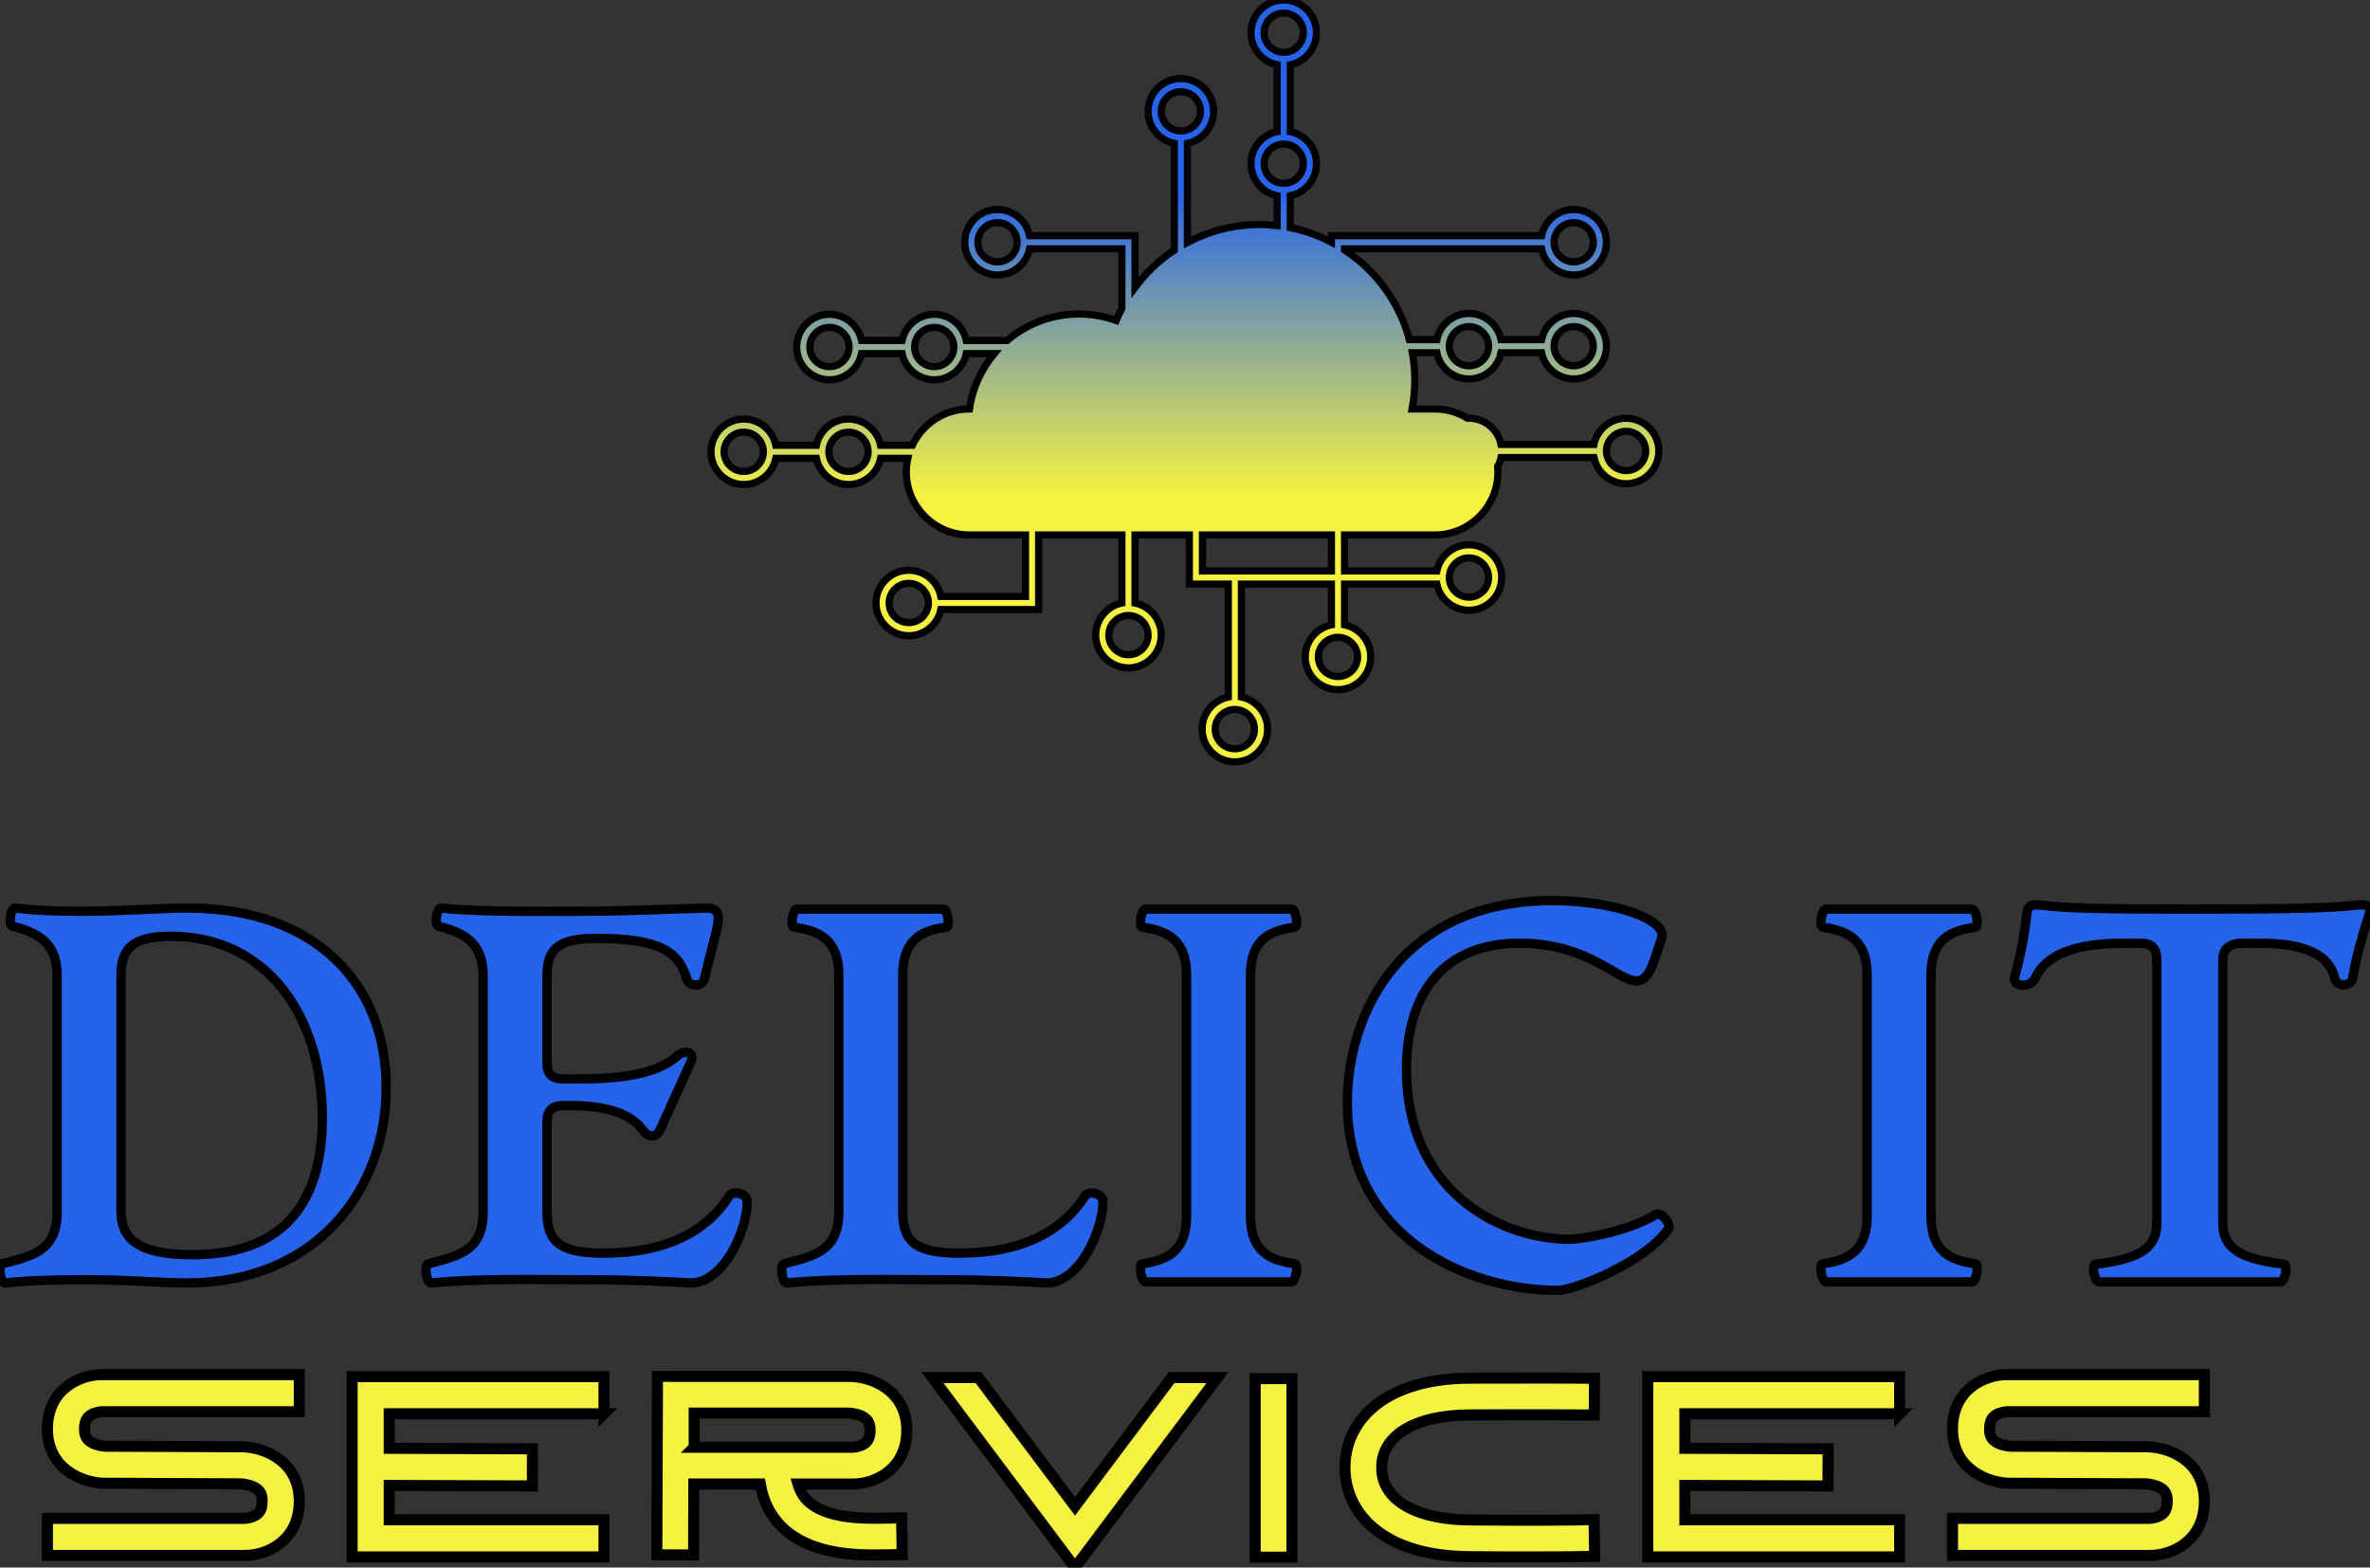 <svg
    xmlns="http://www.w3.org/2000/svg"
    width="470.585"
    height="311.25"
    viewBox="0 0 350 231.494"
>
  <rect x="0" y="0" width="350" height="231.494" fill="#333333" stroke="none"/>
  <defs id="SvgjsDefs7195">
    <linearGradient
      id="SvgjsLinearGradient7202"
      x1="0%"
      y1="0%"
      x2="0%"
      y2="100%"
    >
      <stop id="SvgjsStop7203" stop-color="#2563eb" offset="0"></stop>
      <stop id="SvgjsStop7203" stop-color="#2563eb" offset="0.25"></stop>
      <stop id="SvgjsStop7204" stop-color="#f5f242" offset="0.65"></stop>
      <stop id="SvgjsStop7204" stop-color="#f5f242" offset="1"></stop>
    </linearGradient>
  </defs>
  <g
    id="SvgjsG7196"
    transform="matrix(1.509,0,0,1.509,100.975,-20.713)"
    fill="url(#SvgjsLinearGradient7202)"
  >
    <path
      stroke="black"
      stroke-width="0.7"
      d="M92.222,54.657c-1.547,0-2.842,1.102-3.14,2.563h-9.099c-0.298-1.461-1.593-2.563-3.14-2.563  c-0.04,0-0.077,0.011-0.116,0.012c-0.938-0.578-2.037-0.918-3.214-0.918h-2.237c0.177-0.927,0.271-1.882,0.271-2.859  c0-0.903-0.094-1.783-0.245-2.643h2.402c0.298,1.46,1.591,2.562,3.139,2.562c1.546,0,2.841-1.101,3.139-2.562h3.975  c0.299,1.46,1.592,2.562,3.139,2.562c1.768,0,3.204-1.437,3.204-3.204c0-1.765-1.437-3.204-3.204-3.204  c-1.548,0-2.842,1.104-3.139,2.565h-3.974c-0.298-1.46-1.593-2.565-3.14-2.565c-1.549,0-2.842,1.104-3.14,2.565h-2.687  c-0.977-3.653-3.268-6.763-6.35-8.783v-0.109h19.289c0.298,1.46,1.592,2.563,3.139,2.563c1.768,0,3.204-1.438,3.204-3.204  c0-1.768-1.437-3.205-3.204-3.205c-1.547,0-2.841,1.103-3.139,2.564H63.386v0.638c-1.251-0.655-2.602-1.146-4.027-1.431v-3.117  c1.46-0.298,2.562-1.592,2.562-3.139s-1.102-2.841-2.562-3.139v-6.538c1.46-0.298,2.562-1.592,2.562-3.14  c0-1.766-1.437-3.204-3.202-3.204c-1.768,0-3.206,1.438-3.206,3.204c0,1.547,1.103,2.841,2.563,3.14v6.538  c-1.461,0.298-2.563,1.593-2.563,3.139c0,1.547,1.103,2.841,2.563,3.139v2.921c-0.563-0.063-1.135-0.104-1.716-0.104  c-2.555,0-4.957,0.64-7.07,1.755v-9.699c1.461-0.297,2.563-1.591,2.563-3.139c0-1.767-1.438-3.204-3.204-3.204  c-1.768,0-3.204,1.437-3.204,3.204c0,1.548,1.102,2.842,2.563,3.139v10.454c-1.486,0.981-2.786,2.217-3.845,3.645v-5.062H33.845  c-0.297-1.461-1.591-2.564-3.139-2.564c-1.767,0-3.203,1.437-3.203,3.205c0,1.766,1.437,3.204,3.203,3.204  c1.548,0,2.842-1.103,3.139-2.563h9.037v5.824c-0.202,0.389-0.393,0.785-0.562,1.192c-1.141-0.409-2.37-0.634-3.652-0.634  c-2.676,0-5.122,0.977-7.009,2.588H27.65c-0.297-1.46-1.591-2.562-3.138-2.562c-1.548,0-2.842,1.102-3.14,2.562h-3.975  c-0.297-1.46-1.592-2.562-3.139-2.562c-1.766,0-3.204,1.437-3.204,3.203c0,1.768,1.438,3.205,3.204,3.205  c1.547,0,2.841-1.102,3.139-2.563h3.975c0.298,1.46,1.593,2.563,3.14,2.563c1.546,0,2.84-1.102,3.138-2.563h2.741  c-1.269,1.513-2.137,3.372-2.425,5.422h-0.02c-2.455,0-4.581,1.458-5.57,3.549h-3.113c-0.298-1.461-1.592-2.563-3.14-2.563  s-2.841,1.102-3.139,2.563H9.01c-0.297-1.461-1.591-2.563-3.139-2.563c-1.766,0-3.204,1.437-3.204,3.203s1.438,3.204,3.204,3.204  c1.548,0,2.842-1.103,3.139-2.563h3.975c0.297,1.461,1.591,2.563,3.139,2.563s2.842-1.103,3.14-2.563h2.67  c-0.096,0.431-0.151,0.876-0.151,1.335c0,3.391,2.774,6.164,6.164,6.164h5.504v6.016h-8.289c-0.298-1.46-1.592-2.563-3.139-2.563  c-1.767,0-3.205,1.438-3.205,3.204c0,1.767,1.438,3.203,3.205,3.203c1.547,0,2.841-1.102,3.139-2.563h9.57v-0.07v-1.211V66.08h8.15  v6.663c-1.461,0.297-2.564,1.591-2.564,3.14c0,1.767,1.437,3.205,3.203,3.205c1.767,0,3.206-1.438,3.206-3.205  c0-1.548-1.103-2.841-2.563-3.14V66.08h5.317v3.526v1.211v0.07h3.813v11.058c-1.459,0.299-2.563,1.592-2.563,3.139  c0,1.768,1.438,3.205,3.204,3.205c1.767,0,3.204-1.438,3.204-3.205c0-1.547-1.103-2.841-2.563-3.139V70.888h8.811v3.989  c-1.461,0.298-2.563,1.592-2.563,3.14c0,1.767,1.437,3.203,3.203,3.203c1.768,0,3.204-1.437,3.204-3.203  c0-1.548-1.102-2.842-2.563-3.14v-3.989h9.036c0.298,1.461,1.592,2.563,3.14,2.563c1.766,0,3.204-1.438,3.204-3.205  c0-1.766-1.438-3.203-3.204-3.203c-1.549,0-2.842,1.104-3.14,2.563h-9.036V66.08h8.846c3.392,0,6.165-2.773,6.165-6.164  c0-0.184-0.012-0.364-0.027-0.544c0.146-0.272,0.269-0.56,0.332-0.871h9.099c0.298,1.46,1.593,2.563,3.14,2.563  c1.768,0,3.204-1.438,3.204-3.204C95.426,56.094,93.989,54.657,92.222,54.657z M87.096,45.685c1.06,0,1.922,0.862,1.922,1.921  c0,1.061-0.862,1.923-1.922,1.923c-1.061,0-1.923-0.862-1.923-1.923C85.173,46.547,86.035,45.685,87.096,45.685z M76.844,45.685  c1.059,0,1.923,0.862,1.923,1.921c0,1.061-0.864,1.923-1.923,1.923c-1.061,0-1.924-0.862-1.924-1.923  C74.92,46.547,75.783,45.685,76.844,45.685z M87.096,35.512c1.06,0,1.922,0.863,1.922,1.923c0,1.059-0.862,1.923-1.922,1.923  c-1.061,0-1.923-0.864-1.923-1.923C85.173,36.375,86.035,35.512,87.096,35.512z M56.794,16.929c0-1.06,0.863-1.922,1.924-1.922  c1.059,0,1.922,0.862,1.922,1.922c0,1.06-0.863,1.923-1.922,1.923C57.657,18.852,56.794,17.989,56.794,16.929z M56.794,29.745  c0-1.06,0.863-1.922,1.924-1.922c1.059,0,1.922,0.862,1.922,1.922s-0.863,1.922-1.922,1.922  C57.657,31.667,56.794,30.805,56.794,29.745z M46.727,24.619c0-1.06,0.861-1.922,1.922-1.922c1.06,0,1.922,0.862,1.922,1.922  s-0.862,1.922-1.922,1.922C47.588,26.541,46.727,25.679,46.727,24.619z M30.706,39.358c-1.061,0-1.923-0.864-1.923-1.923  c0-1.061,0.863-1.923,1.923-1.923c1.059,0,1.923,0.863,1.923,1.923C32.628,38.494,31.765,39.358,30.706,39.358z M14.259,49.61  c-1.06,0-1.922-0.863-1.922-1.924c0-1.059,0.862-1.921,1.922-1.921c1.061,0,1.923,0.862,1.923,1.921  C16.182,48.747,15.32,49.61,14.259,49.61z M24.513,49.61c-1.06,0-1.923-0.863-1.923-1.924c0-1.059,0.863-1.921,1.923-1.921  c1.061,0,1.923,0.862,1.923,1.921C26.436,48.747,25.573,49.61,24.513,49.61z M5.871,59.862c-1.06,0-1.922-0.862-1.922-1.922  s0.862-1.922,1.922-1.922c1.061,0,1.922,0.862,1.922,1.922S6.931,59.862,5.871,59.862z M16.124,59.862  c-1.06,0-1.923-0.862-1.923-1.922s0.863-1.922,1.923-1.922c1.06,0,1.923,0.862,1.923,1.922S17.183,59.862,16.124,59.862z   M22.023,74.658c-1.06,0-1.922-0.861-1.922-1.922c0-1.059,0.862-1.922,1.922-1.922c1.061,0,1.922,0.863,1.922,1.922  C23.945,73.797,23.083,74.658,22.023,74.658z M45.444,75.883c0,1.06-0.863,1.922-1.923,1.922c-1.059,0-1.922-0.862-1.922-1.922  c0-1.061,0.863-1.921,1.922-1.921C44.582,73.962,45.444,74.822,45.444,75.883z M55.856,85.084c0,1.061-0.861,1.923-1.922,1.923  s-1.923-0.862-1.923-1.923c0-1.06,0.862-1.924,1.923-1.924S55.856,84.024,55.856,85.084z M65.949,78.017  c0,1.06-0.862,1.922-1.923,1.922c-1.06,0-1.922-0.862-1.922-1.922c0-1.061,0.862-1.922,1.922-1.922  C65.087,76.095,65.949,76.956,65.949,78.017z M76.844,68.324c1.059,0,1.923,0.863,1.923,1.922c0,1.061-0.864,1.923-1.923,1.923  c-1.061,0-1.924-0.862-1.924-1.923C74.92,69.188,75.783,68.324,76.844,68.324z M63.386,69.606H50.762V66.08h12.624V69.606z   M92.222,59.782c-1.06,0-1.922-0.863-1.922-1.922c0-1.06,0.862-1.922,1.922-1.922c1.061,0,1.923,0.862,1.923,1.922  C94.145,58.919,93.282,59.782,92.222,59.782z"
    ></path>
  </g>
  <g
    id="SvgjsG7197"
    transform="matrix(1.966,0,0,1.966,-1.946,110.665)"
    fill="#2563eb"
    stroke="black"
    stroke-width="0.7"
  >
    <path
      d="M1.4 40.08 c-0.4 0.04 -0.56 -1.36 -0.24 -1.44 c2.32 -0.6 4.12 -0.96 4.12 -3.92 l0 -17.76 c0 -2.56 -1.64 -3.24 -3.36 -3.68 c-0.32 -0.08 -0.12 -1.4 0.2 -1.36 c1.64 0.2 3.32 0.24 5 0.24 c3.12 0 5.92 -0.24 7.96 -0.24 c9.68 0 14.92 5.76 14.92 13.48 c0 7.68 -5.24 14.68 -14.96 14.68 c-1.92 0 -4.4 -0.24 -7.36 -0.24 c-2.48 0 -4.44 0.04 -6.28 0.24 z M15.44 37.96 c6.52 0 9.76 -3.52 9.76 -10.28 c0 -7.64 -4.16 -13.64 -11.36 -13.64 c-2.84 0 -3.76 0.88 -3.76 2.92 l0 17.76 c0 2.16 1.48 3.24 5.36 3.24 z M33.4 40.08 c-0.4 0.04 -0.56 -1.36 -0.24 -1.44 c2.32 -0.6 4.12 -0.96 4.12 -3.92 l0 -17.76 c0 -2.56 -1.64 -3.24 -3.36 -3.68 c-0.32 -0.08 -0.12 -1.4 0.2 -1.36 c2.92 0.32 7.96 0.24 10.4 0.24 c3.64 0 6.28 -0.16 9.56 -0.24 c0.96 0 0.96 0.64 0.76 1.56 l-0.96 3.8 c-0.12 0.56 -1.12 0.56 -1.28 0 c-0.6 -1.96 -1.8 -3.08 -6.8 -3.08 c-2.8 0 -3.72 0.72 -3.72 2.8 l0 6.52 c0 1.04 0.52 1.24 1.32 1.24 l0.88 0 c3.24 0 6.04 -0.32 7.68 -1.8 c0.4 -0.36 1.28 -0.28 0.92 0.52 l-2.28 5.04 c-0.32 0.72 -0.92 0.64 -1.36 0.04 c-0.92 -1.28 -2.96 -1.8 -5.28 -1.8 l-0.56 0 c-0.8 0 -1.32 0.2 -1.32 1.24 l0 6.72 c0 2.28 0.96 3.12 4.28 3.12 c6.04 0 8.44 -2.76 9.4 -4.28 c0.28 -0.44 1.36 -0.24 1.36 0.44 c0 2.04 -1.72 6.08 -4.24 6.08 c-2.24 -0.12 -4.44 -0.24 -7.8 -0.24 c-3.68 0 -8.04 -0.12 -11.68 0.24 z M60.12 40.08 c-0.4 0.04 -0.56 -1.36 -0.24 -1.44 c2.32 -0.6 4.12 -0.96 4.12 -3.92 l0 -17.76 c0 -2.8 -1.64 -3.36 -3.36 -3.6 c-0.32 -0.04 -0.08 -1.36 0.2 -1.36 l11.04 0 c0.28 0 0.48 1.32 0.2 1.36 c-1.68 0.2 -3.28 0.8 -3.28 3.6 l0 17.76 c0 2.28 0.96 3.12 4.28 3.12 c6.04 0 8.44 -2.76 9.4 -4.28 c0.28 -0.44 1.36 -0.24 1.36 0.44 c0 2.04 -1.72 6.08 -4.24 6.08 c-2.24 -0.12 -4.44 -0.24 -7.8 -0.24 c-3.68 0 -8.04 -0.12 -11.68 0.24 z M87.04 40 c-0.32 0 -0.56 -1.32 -0.24 -1.36 c2.04 -0.28 3.32 -1.08 3.32 -3.6 l0 -18.08 c0 -2.52 -1.28 -3.32 -3.32 -3.6 c-0.32 -0.04 -0.08 -1.36 0.24 -1.36 l10.96 0 c0.32 0 0.56 1.32 0.24 1.36 c-1.72 0.24 -3.32 0.8 -3.32 3.6 l0 18.08 c0 2.8 1.6 3.36 3.32 3.6 c0.32 0.04 0.08 1.36 -0.24 1.36 l-10.96 0 z M118 40.64 c-6.72 0 -15.8 -3.92 -15.8 -14.12 c0 -6.92 4.24 -15.16 15.44 -15.16 c4.64 0 8.64 1.44 8.16 2.84 l-0.52 1.56 c-1.44 4.28 -3 -1.2 -10.12 -1.2 c-5.72 0 -8.52 3.72 -8.52 9.48 c0 9 6.84 12.76 12.32 12.76 c0.72 0 4.36 -0.56 6.44 -1.88 c0.32 -0.2 1.16 0.72 0.92 1.08 c-1.72 2.52 -7.08 4.64 -8.32 4.64 z M138.16 40 c-0.32 0 -0.56 -1.32 -0.24 -1.36 c2.04 -0.28 3.32 -1.08 3.32 -3.6 l0 -18.08 c0 -2.52 -1.28 -3.32 -3.32 -3.6 c-0.32 -0.04 -0.08 -1.36 0.24 -1.36 l10.96 0 c0.32 0 0.56 1.32 0.24 1.36 c-1.72 0.24 -3.32 0.8 -3.32 3.6 l0 18.08 c0 2.8 1.6 3.36 3.32 3.6 c0.32 0.04 0.08 1.36 -0.24 1.36 l-10.96 0 z M158.68 40 c-0.36 0 -0.6 -1.28 -0.28 -1.32 c2.76 -0.36 4.6 -0.92 4.6 -3.08 l0 -19.72 c0 -1 -0.36 -1.32 -1.32 -1.32 l-1.08 0 c-3.8 0 -5.92 0.88 -6.72 2.6 c-0.36 0.8 -1.72 0.68 -1.56 0 c0.36 -1.44 0.68 -2.68 0.92 -4.8 c0.08 -0.76 0.52 -0.72 1.24 -0.64 c1.84 0.2 3.52 0.28 11.12 0.28 s10.28 -0.08 12.2 -0.28 c0.72 -0.08 1.4 -0.12 1.16 0.64 c-0.6 1.88 -1 3.36 -1.24 4.8 c-0.12 0.68 -1.2 0.72 -1.36 0 c-0.4 -1.68 -2.16 -2.6 -5.6 -2.6 l-1.24 0 c-0.96 0 -1.56 0.32 -1.56 1.32 l0 19.72 c0 2.16 1.84 2.72 4.6 3.08 c0.32 0.04 0.08 1.32 -0.28 1.32 l-13.6 0 z"
    ></path>
  </g>
  <g
    id="SvgjsG7198"
    transform="matrix(2.334,0,0,2.334,3.106,183.221)"
    fill="#f5f242"
    stroke="black"
    stroke-width="0.7"
  >
    <path
      d="M4.458 11.005 c-0.218 0.121 -0.441 0.323 -0.441 0.91 c0 0.457 0.148 0.707 0.527 0.891 c0.384 0.186 0.812 0.2 0.834 0.2 l8.533 0.033 c1.483 0 3.696 0.916 3.696 3.439 s-2.056 3.439 -3.439 3.439 l-12.499 0 l0 -2.348 l12.488 0 c0.102 -0.004 0.408 -0.042 0.66 -0.182 c0.218 -0.121 0.441 -0.323 0.441 -0.91 c0 -0.457 -0.148 -0.707 -0.527 -0.891 c-0.383 -0.185 -0.81 -0.199 -0.834 -0.2 l-8.528 -0.038 l0 0.005 c-1.488 0 -3.7 -0.916 -3.7 -3.439 s2.056 -3.439 3.439 -3.439 l12.499 0 l0 2.348 l-12.488 0 c-0.102 0.004 -0.408 0.042 -0.66 0.182 z M36.887 10.951 l-13.59 0 l0 2.186 l9.064 0.034 l-0.009 2.348 l-9.056 -0.034 l0 2.178 l13.59 0 l0 2.348 l-15.938 0 l0 -11.407 l15.938 0 l0 2.348 z M54.557 17.557 l1.162 -0.017 l0.035 2.324 l-1.162 0.017 c-0.181 0.003 -0.385 0.006 -0.609 0.006 c-1.614 0 -4.203 -0.16 -5.838 -1.771 c-0.728 -0.717 -1.187 -1.629 -1.37 -2.72 l-4.205 0 l-0.017 4.49 l-2.325 -0.009 l0.037 -10.127 l0 -1.163 l0.004 0 l0 -0.004 l1.161 0.004 l10.951 0 c1.473 0 3.664 0.907 3.664 3.405 c0 2.498 -2.036 3.405 -3.405 3.405 l-3.483 0 c0.125 0.425 0.328 0.779 0.617 1.064 c1.169 1.151 3.608 1.115 4.78 1.097 z M42.591 13.071 l10.041 -0 c0.101 -0.004 0.404 -0.042 0.654 -0.18 c0.216 -0.12 0.437 -0.32 0.437 -0.901 c0 -0.467 -0.158 -0.72 -0.564 -0.902 c-0.369 -0.165 -0.772 -0.179 -0.775 -0.179 l-9.792 0 l0 2.161 z M72.799 8.662 l2.906 0 l-9.017 12.023 l-9.018 -12.023 l2.906 0 l6.112 8.149 z M80.414 20.025 l-2.325 0 l0 -11.295 l2.325 0 l0 11.295 z M99.53 17.65 l0.04 2.324 l-1.162 0.02 c-0.015 0 -1.028 0.017 -3.008 0.017 c-1.003 0 -2.255 -0.004 -3.751 -0.017 c-2.413 -0.021 -4.343 -0.542 -5.735 -1.549 c-1.383 -1.001 -2.145 -2.456 -2.145 -4.099 c0 -1.641 0.769 -3.1 2.164 -4.107 c1.383 -0.998 3.362 -1.531 5.722 -1.54 c4.441 -0.017 6.719 0 6.742 0 l1.162 0.009 l-0.018 2.325 l-1.162 -0.009 c-0.022 -0 -2.289 -0.018 -6.714 -0 c-3.436 0.013 -5.57 1.287 -5.57 3.323 c0 0.902 0.398 1.647 1.183 2.215 c0.979 0.708 2.498 1.092 4.393 1.108 c4.414 0.039 6.676 0.001 6.698 0.001 z M118.867 10.951 l-13.59 0 l0 2.186 l9.064 0.034 l-0.009 2.348 l-9.056 -0.034 l0 2.178 l13.59 0 l0 2.348 l-15.938 0 l0 -11.407 l15.938 0 l0 2.348 z M124.998 11.005 c-0.218 0.121 -0.441 0.323 -0.441 0.91 c0 0.457 0.148 0.707 0.527 0.891 c0.384 0.186 0.812 0.2 0.834 0.2 l8.533 0.033 c1.483 0 3.696 0.916 3.696 3.439 s-2.056 3.439 -3.439 3.439 l-12.499 0 l0 -2.348 l12.488 0 c0.102 -0.004 0.408 -0.042 0.66 -0.182 c0.218 -0.121 0.441 -0.323 0.441 -0.91 c0 -0.457 -0.148 -0.707 -0.527 -0.891 c-0.383 -0.185 -0.81 -0.199 -0.834 -0.2 l-8.528 -0.038 l0 0.005 c-1.488 0 -3.7 -0.916 -3.7 -3.439 s2.056 -3.439 3.439 -3.439 l12.499 0 l0 2.348 l-12.488 0 c-0.102 0.004 -0.408 0.042 -0.66 0.182 z"
    ></path>
  </g>
</svg>
